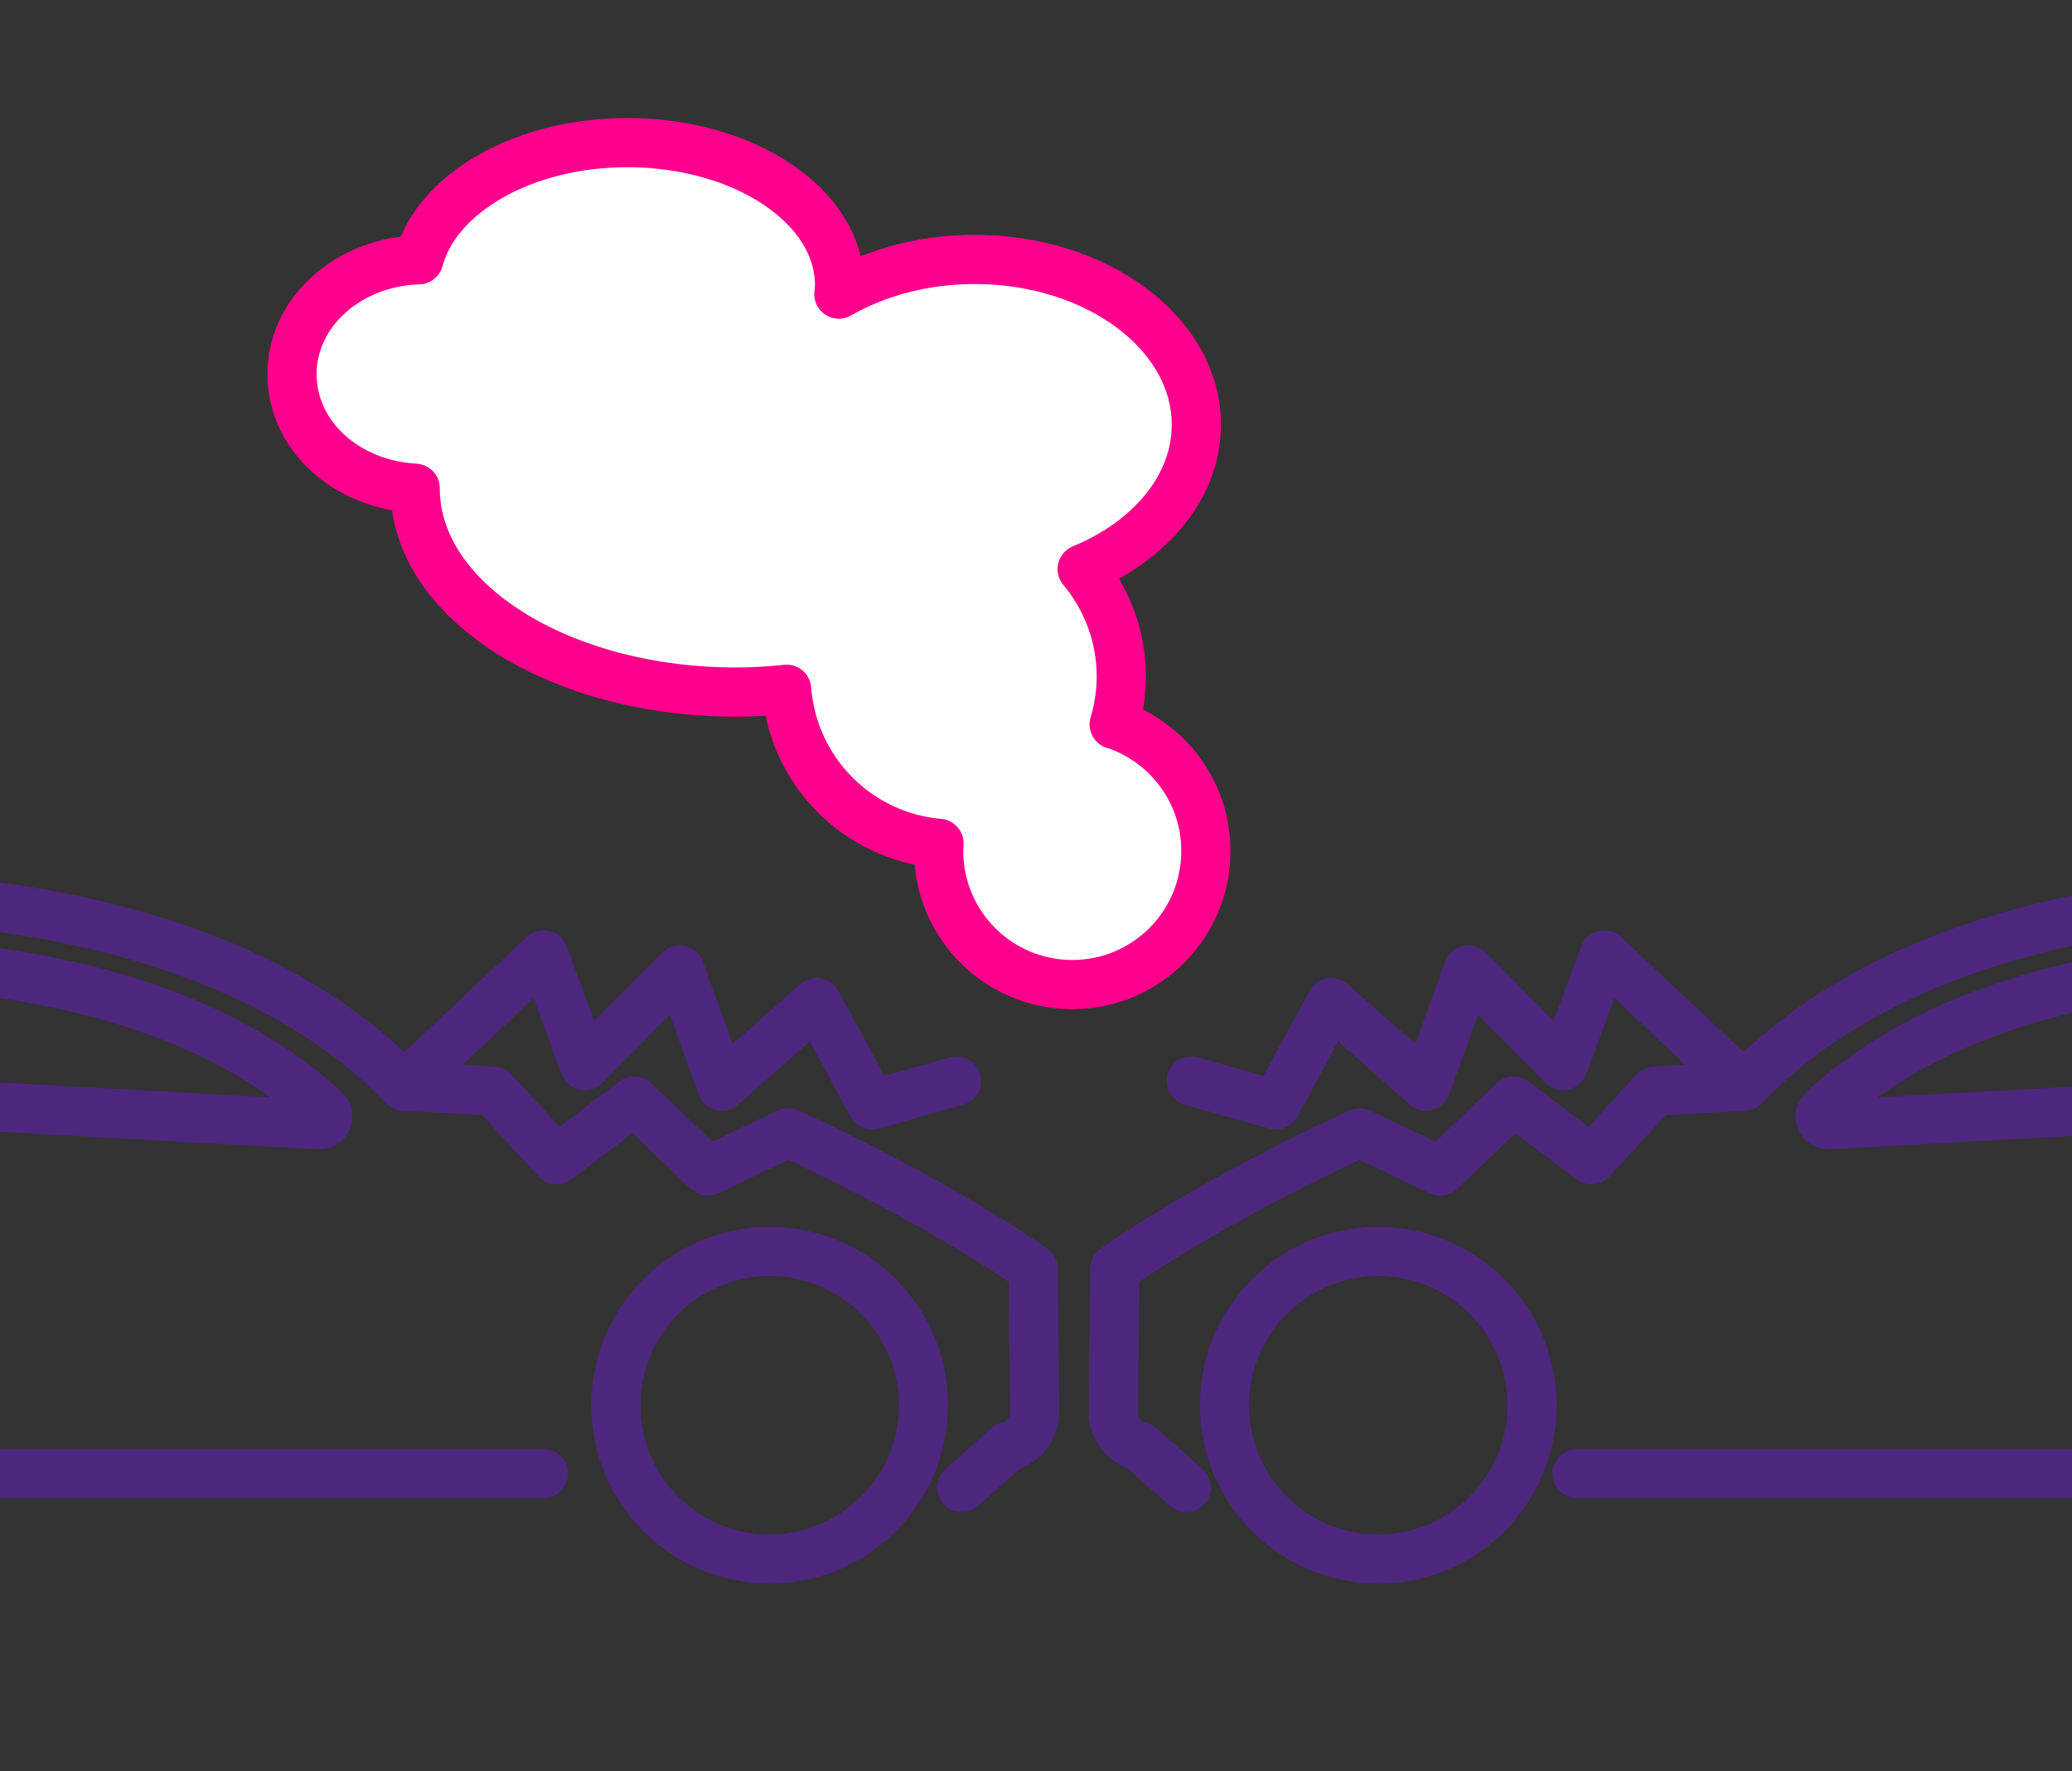 <?xml version="1.0" encoding="UTF-8"?><svg id="Warstwa_1" xmlns="http://www.w3.org/2000/svg" xmlns:xlink="http://www.w3.org/1999/xlink" viewBox="0 0 117.08 100.09"><rect x="0" y="0" width="117.08" height="100.09" fill="#333333" stroke="none"/><defs><style>.cls-1{stroke:#4d267d;}.cls-1,.cls-2{stroke-linecap:round;stroke-linejoin:round;stroke-width:2.78px;}.cls-1,.cls-3,.cls-4{fill:none;}.cls-2{fill:#fff;stroke:#ff008c;}.cls-4{clip-path:url(#clippath);}</style><clipPath id="clippath"><rect class="cls-3" width="117.08" height="100.09"/></clipPath></defs><g class="cls-4"><path class="cls-1" d="m-51.19,82.69c-4.34,0-10.42-3.12-10.93-7.43l1.01-9.09c.58-1.85,1.55-3.55,2.86-4.99l1.99-2.19h10.53l16.89-6.87s35.77-7.24,51.66,9.26c1.82.1,5.06.28,5.06.28l3.57,3.88,4.39-3.32,4.15,3.96,4.55-2.17s8.11,3.67,13.84,7.69l.08,8.08c0,.93-.62,1.74-1.52,1.97l-2.6,2.31"/><line class="cls-1" x1="-29.24" y1="83.27" x2="30.72" y2="83.27"/><circle class="cls-1" cx="43.49" cy="79.41" r="8.69"/><path class="cls-1" d="m18.37,62.74c-14.04-13.01-43.44-7.06-43.44-7.06l-12.15,4.83,55.25,3.05c.44.02.66-.51.34-.81Z"/><polyline class="cls-1" points="22.83 61.38 30.72 53.96 33.04 60.22 38.41 54.81 40.79 61.38 46.15 56.65 49.28 62.44 54.05 61.09"/><path class="cls-1" d="m172.56,82.69c4.34,0,10.42-3.12,10.93-7.43l-1.01-9.09c-.58-1.85-1.55-3.55-2.86-4.99l-1.99-2.19h-10.53s-16.89-6.87-16.89-6.87c0,0-35.77-7.24-51.66,9.26-1.82.1-5.06.28-5.06.28l-3.57,3.88-4.39-3.32-4.15,3.96-4.55-2.17s-8.11,3.67-13.84,7.69l-.08,8.08c0,.93.62,1.74,1.52,1.97l2.6,2.31"/><line class="cls-1" x1="150.61" y1="83.27" x2="89.11" y2="83.27"/><circle class="cls-1" cx="77.88" cy="79.41" r="8.69"/><path class="cls-1" d="m103,62.74c14.04-13.01,43.44-7.06,43.44-7.06l12.15,4.83-55.25,3.05c-.44.02-.66-.51-.34-.81Z"/><polyline class="cls-1" points="98.54 61.38 90.65 53.96 88.33 60.22 82.97 54.81 80.58 61.38 75.22 56.65 72.09 62.44 67.32 61.09"/><path class="cls-2" d="m62.96,40.94c.25-.86.4-1.76.4-2.7,0-2.31-.83-4.43-2.21-6.08,3.85-1.59,6.45-4.65,6.45-8.16,0-5.16-5.61-9.34-12.53-9.34-2.89,0-5.55.74-7.67,1.96.02-.17.04-.34.04-.51,0-4.45-5.37-8.05-11.99-8.05-5.89,0-10.78,2.86-11.79,6.62-3.98.12-7.16,2.96-7.16,6.46s3.08,6.24,6.96,6.45c0,0,0,.01,0,.02,0,6.35,8.13,11.5,18.15,11.5.97,0,1.92-.06,2.84-.16.35,4.62,4,8.31,8.61,8.71,0,.14-.02.28-.02.43,0,4.17,3.38,7.55,7.55,7.55s7.55-3.38,7.55-7.55c0-3.34-2.17-6.16-5.17-7.16Z"/></g></svg>